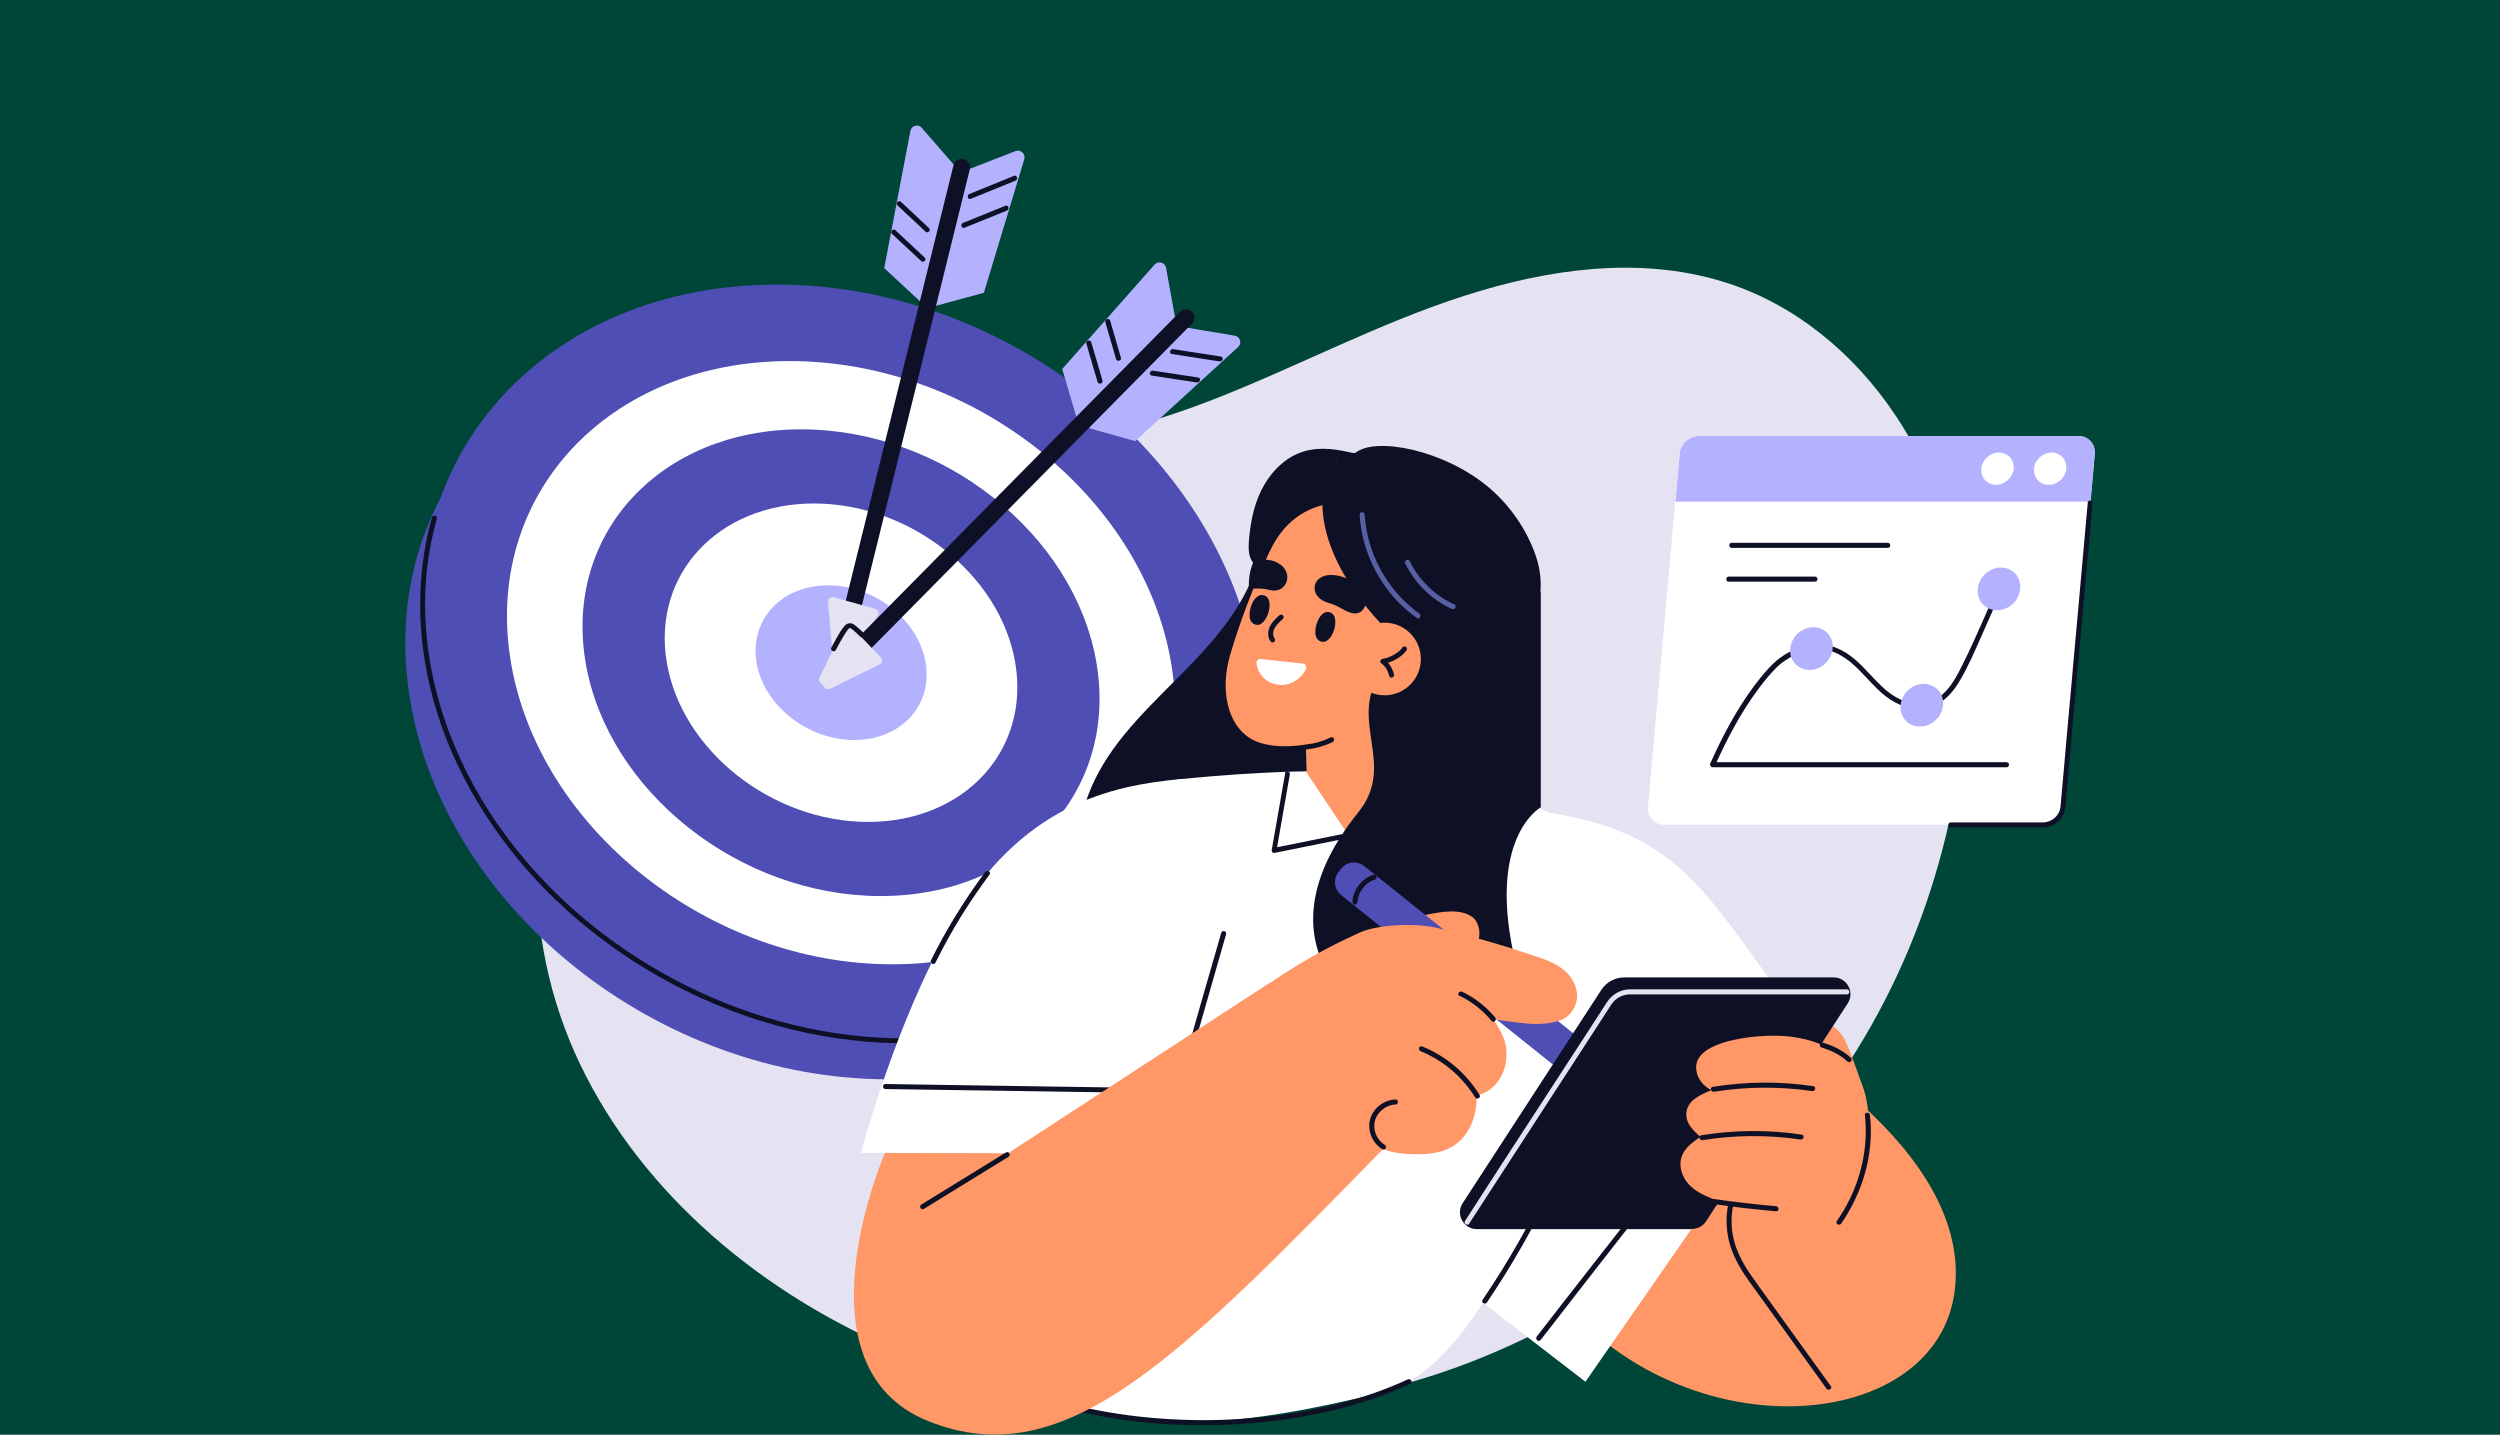 <?xml version="1.0" encoding="UTF-8"?> <svg xmlns="http://www.w3.org/2000/svg" width="697" height="400" viewBox="0 0 697 400" fill="none"><rect width="697" height="400" fill="#004638"></rect><g clip-path="url(#clip0_170_7048)"><path d="M548.081 181.431C547.286 158.369 541.393 135.261 528.532 115.902C517.027 98.606 500.284 84.591 480.268 78.498C456.79 71.326 431.489 75.029 408.526 82.388C384.159 90.169 361.524 102.356 337.719 111.59C326.495 115.949 315.036 119.418 303.298 122.09C292.541 124.527 281.644 126.496 270.794 128.464C249.748 132.355 228.375 136.48 208.873 145.667C190.821 154.198 175.528 167.228 165.285 184.431C155.371 201.024 150.32 220.335 149.712 239.647C149.104 259.24 153.173 278.739 161.591 296.41C170.383 314.878 183.338 331.096 198.631 344.549C214.251 358.283 232.304 369.204 251.432 377.126C273.74 386.36 297.639 391.75 321.724 393.156C345.997 394.609 370.503 391.984 393.887 385.188C414.699 379.141 434.482 369.626 452.347 357.298C456.93 354.111 461.373 350.736 465.676 347.221C482.092 336.299 496.449 322.331 508.282 306.535C521.236 289.192 531.198 269.646 537.932 249.115C545.041 227.366 548.829 204.258 548.034 181.337L548.081 181.431Z" fill="#E5E3F2"></path><path d="M345.063 195.492C354.931 253.708 311.343 300.909 247.645 300.909C183.947 300.909 124.271 253.755 114.403 195.492C104.535 137.228 148.123 90.074 211.821 90.074C275.519 90.074 335.148 137.275 345.063 195.492Z" fill="#4E4EB5"></path><path d="M349.834 184.757C359.702 242.973 316.114 290.175 252.416 290.175C188.718 290.175 129.042 243.02 119.174 184.757C109.259 126.541 152.894 79.34 216.592 79.34C280.29 79.34 339.919 126.541 349.834 184.757Z" fill="#4E4EB5"></path><path d="M340.714 241.239C331.267 258.911 315.74 272.457 297.5 280.472C277.297 289.331 254.474 291.3 232.82 288.019C211.915 284.831 191.805 276.722 174.314 264.817C157.243 253.192 142.558 237.818 132.456 219.725C121.372 199.851 115.901 176.414 119.736 153.774C120.25 150.681 120.951 147.634 121.793 144.634C122.027 143.744 120.671 143.369 120.437 144.259C116.742 157.337 116.275 171.117 118.473 184.523C120.156 194.554 123.29 204.304 127.686 213.491C132.129 222.818 137.788 231.49 144.335 239.458C151.023 247.567 158.693 254.879 167.065 261.254C175.53 267.77 184.743 273.301 194.471 277.8C204.292 282.347 214.581 285.816 225.15 288.019C236.001 290.269 247.131 291.253 258.215 290.737C269.44 290.222 280.57 288.206 291.187 284.456C300.961 280.988 310.175 276.113 318.406 269.738C326.216 263.692 333.044 256.379 338.422 248.083C339.732 246.067 340.948 244.005 342.07 241.896C342.491 241.099 341.275 240.396 340.854 241.193L340.714 241.239Z" fill="#0E1126"></path><path d="M326.497 184.758C334.401 231.209 299.605 268.848 248.769 268.848C197.932 268.848 150.369 231.209 142.465 184.758C134.561 138.307 169.357 100.668 220.193 100.668C271.03 100.668 318.593 138.307 326.497 184.758Z" fill="white"></path><path d="M305.683 184.759C311.81 220.711 284.872 249.819 245.54 249.819C206.208 249.819 169.401 220.664 163.275 184.759C157.148 148.807 184.087 119.699 223.418 119.699C262.75 119.699 299.557 148.854 305.683 184.759Z" fill="#4E4EB5"></path><path d="M283.049 184.76C287.212 209.274 268.832 229.149 242.034 229.149C215.236 229.149 190.075 209.274 185.912 184.76C181.75 160.245 200.13 140.371 226.928 140.371C253.726 140.371 278.887 160.245 283.049 184.76Z" fill="white"></path><path d="M258.074 184.757C260.085 196.663 251.2 206.318 238.151 206.318C225.103 206.318 212.943 196.663 210.932 184.757C208.921 172.851 217.807 163.195 230.855 163.195C243.904 163.195 256.063 172.851 258.074 184.757Z" fill="#B4B1FF"></path><path d="M267.801 48.077L256.998 35.655C256.015 34.483 254.098 34.999 253.817 36.499L246.521 74.747L258.494 85.856L267.801 48.123V48.077Z" fill="#B4B1FF"></path><path d="M267.803 48.075L283.143 42.122C284.546 41.56 285.996 42.919 285.575 44.372L274.304 81.636L258.543 85.901L267.803 48.122V48.075Z" fill="#B4B1FF"></path><path d="M270.655 55.437C274.818 53.75 278.98 52.062 283.096 50.375C283.937 50.047 283.563 48.687 282.721 49.016C278.559 50.703 274.397 52.39 270.281 54.078C269.439 54.406 269.813 55.765 270.655 55.437Z" fill="#0E1126"></path><path d="M268.878 63.5C272.806 61.906 276.782 60.312 280.71 58.719C281.552 58.391 281.178 57.031 280.336 57.359L268.504 62.14C267.662 62.468 268.036 63.828 268.878 63.5Z" fill="#0E1126"></path><path d="M259.008 63.59C256.389 61.153 253.77 58.715 251.198 56.278C250.543 55.668 249.561 56.653 250.216 57.262C252.835 59.699 255.454 62.137 258.026 64.574C258.681 65.183 259.663 64.199 259.008 63.59Z" fill="#0E1126"></path><path d="M257.793 71.793C255.08 69.262 252.368 66.731 249.655 64.2C249 63.59 248.018 64.575 248.673 65.184C251.385 67.715 254.098 70.246 256.811 72.777C257.465 73.387 258.447 72.402 257.793 71.793Z" fill="#0E1126"></path><path d="M234.037 186.587C233.849 186.587 233.662 186.587 233.475 186.54C232.213 186.212 231.464 184.946 231.792 183.68L265.839 46.061C266.166 44.796 267.429 44.046 268.692 44.374C269.954 44.702 270.703 45.968 270.375 47.233L236.328 184.852C236.048 185.93 235.112 186.633 234.083 186.633L234.037 186.587Z" fill="#0E1126"></path><path d="M232.352 166.478L244.044 169.759C244.839 169.993 245.166 170.931 244.745 171.587L236.327 184.477C236.046 184.946 235.485 185.133 234.971 184.993L233.053 184.477C232.586 184.336 232.211 183.914 232.165 183.399L230.855 167.79C230.762 166.946 231.557 166.29 232.399 166.525L232.352 166.478Z" fill="#E5E3F2"></path><path d="M328.038 90.873L325.092 74.655C324.811 73.155 322.941 72.639 321.912 73.764L296.143 102.873L300.773 118.528L328.038 90.873Z" fill="#B4B1FF"></path><path d="M328.039 90.875L344.268 93.594C345.764 93.828 346.325 95.703 345.203 96.734L316.487 122.983L300.773 118.577L328.039 90.875Z" fill="#B4B1FF"></path><path d="M231.323 191.417C230.715 191.417 230.154 191.183 229.686 190.761C228.751 189.871 228.751 188.371 229.686 187.433L328.974 86.938C329.863 86 331.359 86 332.295 86.938C333.23 87.828 333.23 89.328 332.295 90.266L233.006 190.761C232.539 191.23 231.931 191.464 231.323 191.464V191.417Z" fill="#0E1126"></path><path d="M237.216 174.54L245.587 183.305C246.148 183.914 245.961 184.899 245.26 185.227L231.463 192.023C230.996 192.258 230.434 192.164 230.06 191.789L228.704 190.336C228.33 189.961 228.283 189.398 228.47 188.976L235.298 174.868C235.672 174.118 236.701 173.93 237.263 174.54H237.216Z" fill="#E5E3F2"></path><path d="M326.731 98.701C331.174 99.405 335.57 100.061 340.013 100.764C340.901 100.905 341.276 99.545 340.387 99.405C335.944 98.701 331.548 98.045 327.105 97.342C326.216 97.202 325.842 98.561 326.731 98.701Z" fill="#0E1126"></path><path d="M321.071 104.702C325.28 105.358 329.489 106.014 333.698 106.623C334.587 106.764 334.961 105.405 334.072 105.264C329.863 104.608 325.654 103.952 321.445 103.342C320.556 103.202 320.182 104.561 321.071 104.702Z" fill="#0E1126"></path><path d="M312.513 99.731C311.531 96.309 310.502 92.887 309.52 89.419C309.286 88.575 307.93 88.903 308.164 89.794C309.146 93.215 310.175 96.637 311.157 100.106C311.391 100.949 312.747 100.621 312.513 99.731Z" fill="#0E1126"></path><path d="M307.368 106.106C306.339 102.543 305.31 98.981 304.235 95.419C304.001 94.575 302.645 94.903 302.879 95.794C303.907 99.356 304.936 102.918 306.012 106.481C306.246 107.324 307.602 106.996 307.368 106.106Z" fill="#0E1126"></path><path d="M233.006 181.244C233.942 179.51 234.877 177.729 236 176.088C236.187 175.807 236.42 175.432 236.701 175.198C236.982 174.963 237.262 175.198 237.496 175.385C238.338 176.042 239.086 176.745 239.834 177.495C240.489 178.104 241.471 177.12 240.817 176.51C239.975 175.713 239.086 174.823 238.151 174.167C237.169 173.464 236.093 173.698 235.345 174.635C233.895 176.417 232.913 178.573 231.79 180.541C231.369 181.338 232.585 182.041 233.006 181.244Z" fill="#0E1126"></path><path d="M484.385 283.801C484.385 283.801 549.767 317.081 545.043 359.36C540.319 401.639 463.339 406.092 429.012 354.11L484.385 283.801Z" fill="#FF9766"></path><path d="M487.941 357.628C493.459 365.315 499.025 372.956 504.543 380.643C506.087 382.799 507.677 385.002 509.22 387.158C509.735 387.908 510.951 387.158 510.436 386.455C504.917 378.768 499.352 371.128 493.833 363.44C492.29 361.284 490.7 359.081 489.157 356.925C488.642 356.175 487.426 356.925 487.941 357.628Z" fill="#0E1126"></path><path d="M384.816 221.368C382.338 227.977 379.298 234.493 374.668 239.883C370.412 244.805 324.907 232.29 318.874 234.68C313.168 236.93 307.041 238.102 300.915 238.43C300.4 232.805 301.382 227.087 303.347 221.79C305.638 215.603 309.239 209.978 313.402 204.869C317.658 199.666 322.428 194.932 327.151 190.198C331.735 185.604 336.318 180.964 340.34 175.808C344.222 170.886 347.589 165.496 349.74 159.59C349.974 158.934 350.208 158.23 350.442 157.574C352.406 158.418 394.404 175.48 396.368 176.323C395.246 184.057 393.749 191.698 391.785 199.244C389.867 206.744 387.576 214.15 384.816 221.415V221.368Z" fill="#0E1126"></path><path d="M329.257 217.196C371.722 213.071 415.59 213.165 439.302 231.399C463.013 249.632 425.084 378.533 386.033 388.048C347.029 397.563 317.845 401.219 281.741 387.486C245.636 373.752 306.761 219.352 329.21 217.196H329.257Z" fill="white"></path><path d="M358.299 215.603C357.879 217.993 357.458 220.431 357.037 222.821C356.382 226.665 355.68 230.509 355.026 234.305C354.885 235.196 354.698 236.04 354.558 236.93C354.464 237.493 354.885 237.915 355.4 237.774C357.738 237.305 360.03 236.836 362.368 236.368L373.546 234.118C374.388 233.93 375.229 233.79 376.118 233.602C377.007 233.415 376.632 232.055 375.744 232.243C373.405 232.712 371.114 233.18 368.775 233.649L357.598 235.899C356.756 236.086 355.914 236.227 355.026 236.415L355.868 237.258C356.288 234.868 356.709 232.43 357.13 230.04C357.785 226.196 358.487 222.353 359.141 218.556C359.282 217.665 359.469 216.822 359.609 215.931C359.749 215.04 358.393 214.666 358.253 215.556L358.299 215.603Z" fill="#0E1126"></path><path d="M283.611 388.047C290.112 390.766 296.846 392.735 303.721 394.188C311.017 395.734 318.453 396.672 325.889 397.094C333.466 397.516 341.089 397.422 348.619 396.812C356.101 396.203 363.491 395.078 370.787 393.391C377.661 391.797 384.443 389.641 390.944 386.829C391.692 386.5 392.44 386.172 393.188 385.797C394.03 385.422 393.282 384.204 392.487 384.579C386.22 387.485 379.626 389.735 372.891 391.422C365.736 393.25 358.393 394.469 351.051 395.172C343.568 395.922 335.991 396.109 328.508 395.781C321.072 395.453 313.683 394.656 306.387 393.25C299.512 391.938 292.731 390.063 286.23 387.578C285.435 387.297 284.687 386.969 283.939 386.641C283.097 386.313 282.723 387.672 283.564 388L283.611 388.047Z" fill="#0E1126"></path><path d="M364.285 215.414L375.977 232.945C393.094 232.945 399.455 218.039 399.455 218.039L376.492 215.461H364.332L364.285 215.414Z" fill="#FF9766"></path><path d="M329.257 217.195C309.661 219.023 284.64 224.367 265.372 257.74C249.564 285.161 240.023 321.441 240.023 321.441H328.462L348.057 248.553L329.257 217.195Z" fill="white"></path><path d="M260.788 268.427C264.108 261.724 267.896 255.209 272.152 249.068C273.368 247.287 274.631 245.553 275.894 243.819C276.455 243.115 275.239 242.412 274.678 243.115C270.188 249.162 266.119 255.49 262.518 262.052C261.489 263.927 260.507 265.802 259.572 267.724C259.151 268.521 260.367 269.224 260.788 268.427Z" fill="#0E1126"></path><path d="M246.852 303.629C257.515 303.769 268.178 303.957 278.794 304.098C289.13 304.238 299.466 304.426 309.755 304.566C315.835 304.66 321.961 304.754 328.041 304.848C328.93 304.848 328.93 303.441 328.041 303.441C317.378 303.301 306.715 303.113 296.099 302.973C285.763 302.832 275.427 302.645 265.138 302.504C259.058 302.41 252.932 302.316 246.852 302.223C245.963 302.223 245.963 303.629 246.852 303.629Z" fill="#0E1126"></path><path d="M328.743 306.066C332.157 294.254 335.571 282.442 338.938 270.583C339.92 267.208 340.856 263.833 341.838 260.458C342.071 259.568 340.715 259.193 340.481 260.083C337.067 271.895 333.653 283.707 330.286 295.566C329.304 298.941 328.368 302.316 327.386 305.691C327.153 306.581 328.509 306.956 328.743 306.066Z" fill="#0E1126"></path><path d="M431.258 226.477C473.115 232.945 476.249 252.585 511.605 297.489L445.522 332.738L431.258 226.523V226.477Z" fill="white"></path><path d="M511.231 286.285C509.407 285.02 507.209 284.739 505.151 286.66C503.42 288.301 502.766 290.785 502.953 293.082C503.187 295.894 504.309 298.519 505.057 301.191C505.759 303.769 506.32 306.535 507.957 308.691C508.097 308.878 508.238 309.019 508.378 309.159C509.5 310.847 511.277 312.112 513.288 312.394C514.364 312.534 515.487 312.394 516.422 311.878C517.451 311.316 518.246 310.425 518.714 309.347C519.836 306.909 520.678 307.284 519.883 304.8C518.714 301.05 516.235 294.113 514.645 290.551C513.943 288.957 512.68 287.27 511.231 286.238V286.285Z" fill="#FF9766"></path><path d="M408.154 359.125L442.014 385.233L497.808 304.846L465.164 260.598L408.154 359.125Z" fill="white"></path><path d="M429.48 373.655C437.524 363.249 445.615 352.89 453.705 342.531C462.03 331.891 470.355 321.251 478.633 310.611C483.216 304.705 487.799 298.799 492.383 292.893C492.616 292.612 492.663 292.19 492.383 291.909C492.149 291.674 491.634 291.627 491.4 291.909C483.216 302.502 474.985 313.095 466.707 323.642C458.429 334.235 450.151 344.781 441.873 355.375C437.383 361.14 432.894 366.859 428.451 372.624C427.89 373.327 428.872 374.311 429.433 373.608L429.48 373.655Z" fill="#0E1126"></path><path d="M414.561 363.11C421.342 353.079 427.375 342.532 432.613 331.611C434.11 328.517 435.56 325.377 436.916 322.189C437.29 321.346 436.074 320.643 435.7 321.486C430.883 332.642 425.271 343.517 418.864 353.876C417.086 356.782 415.216 359.594 413.345 362.406C412.831 363.156 414.047 363.86 414.561 363.11Z" fill="#0E1126"></path><path d="M418.629 188.743C417.039 192.399 414.046 200.93 413.625 204.727C413.251 207.633 413.625 215.414 422.09 219.398C421.061 220.429 385.471 219.117 378.736 217.57C374.948 216.726 371.019 215.695 368.026 213.07C365.08 210.539 363.443 206.977 362.741 203.227C362.601 202.383 362.461 201.492 362.414 200.649C362.648 199.758 362.882 198.868 363.116 197.977C365.454 189.821 369.195 182.04 371.908 173.978C373.264 169.994 374.34 165.869 374.854 161.744C375.369 157.385 375.041 153.12 374.854 148.807C374.48 141.214 377.614 126.543 377.894 126.261C383.46 121.668 402.728 125.418 415.215 136.011C420.968 140.933 425.644 147.589 428.17 154.948C430.649 162.119 429.807 169.9 425.504 176.837C423.119 180.681 420.453 184.571 418.629 188.79V188.743Z" fill="#0E1126"></path><path d="M349.6 142.196C348.852 144.962 348.431 147.821 348.197 150.68C348.057 152.696 348.01 154.993 349.226 156.727C349.928 157.711 350.956 158.321 352.079 158.696C353.435 159.118 354.885 159.399 356.288 159.68C359.234 160.336 362.181 160.992 365.127 161.696C369.991 162.821 375.229 164.133 380.14 162.446C384.583 160.899 388.043 157.383 390.943 153.821C394.217 149.837 397.444 145.149 397.07 139.712C396.976 138.212 396.555 136.806 395.807 135.494C396.836 136.478 397.771 137.603 398.566 138.868C398.8 139.197 399.315 138.868 399.081 138.493C398.473 137.509 397.818 136.619 397.07 135.775C393.843 132.259 389.353 130.197 384.957 128.65C382.665 127.853 380.327 127.15 377.988 126.541C375.556 125.885 373.124 125.369 370.599 125.182C368.167 124.994 365.735 125.182 363.397 125.885C361.152 126.588 359.094 127.76 357.317 129.306C353.388 132.634 350.956 137.228 349.6 142.15V142.196Z" fill="#0E1126"></path><path d="M390.57 190.102C381.45 191.555 372.517 193.664 363.771 196.242L364.286 215.46C364.286 215.46 381.917 229.006 391.224 221.6C392.066 210.444 390.523 190.477 390.57 190.102Z" fill="#FF9766"></path><path d="M412.597 141.169C402.027 130.154 380.607 121.435 367.185 130.622C361.105 134.794 358.86 142.762 355.914 149.325C353.996 153.59 352.126 157.902 350.255 162.168C350.255 162.168 345.859 172.48 342.866 182.933C340.2 192.26 342.117 202.01 348.712 205.947C354.979 209.697 367.793 208.291 378.175 202.994C387.061 198.494 396.976 200.557 404.319 193.76C418.864 180.355 427.937 157.106 412.597 141.122V141.169Z" fill="#FF9766"></path><path d="M429.574 165.07C429.574 174.632 429.574 225.068 429.574 225.068C429.574 225.068 414 233.599 422.699 269.081C422.699 269.081 398.426 286.237 385.519 283.753C375.931 281.878 351.191 260.597 378.69 226.474C389.4 213.256 376.025 201.163 384.677 188.179L429.527 165.07H429.574Z" fill="#0E1126"></path><path d="M350.303 184.9C350.209 184.244 350.817 183.635 351.472 183.728L363.257 184.994C364.006 185.088 364.426 185.884 364.099 186.541C363.772 187.244 363.21 188.088 362.462 188.791C360.171 190.947 356.99 191.65 353.997 190.197C351.986 189.212 350.583 187.15 350.303 184.947V184.9Z" fill="white"></path><path d="M379.765 140.698C379.765 140.698 362.227 135.917 353.902 153.916C353.902 153.916 355.446 132.167 365.781 127.808C376.117 123.448 379.765 140.698 379.765 140.698Z" fill="#0E1126"></path><path d="M375.463 126.308C376.258 126.214 377.053 126.214 377.895 126.308C379.812 125.37 382.01 125.089 384.162 125.229C386.734 125.417 388.839 125.886 391.598 126.917C401.98 130.62 414.28 137.229 420.547 146.697C423.494 151.15 425.037 156.4 424.897 161.79C424.71 167.556 422.886 173.227 420.08 178.243C416.946 183.914 412.69 188.93 408.294 193.664C407.686 194.32 407.078 194.93 406.517 195.586C406.096 195.258 405.675 194.93 405.301 194.601C400.11 190.524 395.339 186.117 391.13 181.008C390.055 179.743 389.072 178.43 388.044 177.071C387.95 176.977 387.903 176.93 387.81 176.837C359.234 148.197 369.523 127.011 375.463 126.354V126.308Z" fill="#0E1126"></path><path d="M379.064 143.465C379.578 152.324 383.32 160.902 389.353 167.37C391.083 169.198 392.954 170.839 395.012 172.292C395.76 172.807 396.461 171.589 395.713 171.073C388.838 166.151 383.787 158.745 381.636 150.59C381.028 148.246 380.607 145.855 380.467 143.465C380.42 142.574 379.017 142.574 379.064 143.465Z" fill="#5660A3"></path><path d="M391.785 157.104C394.498 162.682 399.175 167.229 404.787 169.76C405.582 170.135 406.33 168.916 405.489 168.541C400.063 166.057 395.62 161.745 393.001 156.401C392.627 155.604 391.411 156.308 391.785 157.104Z" fill="#5660A3"></path><path d="M369.57 160.48C370.833 160.152 372.376 160.339 373.218 160.527C375.744 161.089 377.989 162.496 379.626 164.464C380.748 165.777 381.403 167.933 380.187 169.714C378.784 171.776 376.539 171.026 374.808 170.089C373.312 169.292 372.423 168.683 370.178 168.027C365.408 166.574 365.361 161.558 369.524 160.48H369.57Z" fill="#0E1126"></path><path d="M348.197 163.9C348.103 161.416 348.431 158.791 349.506 156.635C351.424 155.932 353.388 155.838 355.259 156.494C355.96 156.728 357.129 157.338 357.878 158.228C360.356 161.134 358.065 165.54 354.043 164.509C352.172 164.041 351.283 164.087 349.834 164.087C349.319 164.087 348.664 164.087 348.197 163.947V163.9Z" fill="#0E1126"></path><path d="M386.032 193.851C391.611 193.851 396.133 189.318 396.133 183.726C396.133 178.134 391.611 173.602 386.032 173.602C380.452 173.602 375.93 178.134 375.93 183.726C375.93 189.318 380.452 193.851 386.032 193.851Z" fill="#FF9766"></path><path d="M350.068 174.167C349.226 173.933 348.338 173.183 348.385 171.402C348.385 168.824 350.162 164.933 352.734 166.105C355.493 167.371 353.155 174.964 350.115 174.167H350.068Z" fill="#0E1126"></path><path d="M368.4 178.898C367.558 178.663 366.67 177.914 366.717 176.132C366.717 173.554 368.494 169.664 371.066 170.836C373.825 172.101 371.487 179.695 368.447 178.898H368.4Z" fill="#0E1126"></path><path d="M370.927 205.619C368.869 206.65 366.577 207.306 364.286 207.541C363.911 207.541 363.584 207.822 363.584 208.244C363.584 208.666 363.911 208.994 364.286 208.947C366.858 208.666 369.336 207.963 371.628 206.838C371.955 206.65 372.049 206.181 371.862 205.853C371.675 205.525 371.254 205.432 370.88 205.619H370.927Z" fill="#0E1126"></path><path d="M390.99 180.585C390.382 181.429 389.446 182.085 388.511 182.601C387.576 183.116 386.547 183.538 385.518 183.679C384.863 183.773 384.536 184.57 385.144 184.991C386.313 185.788 386.968 187.054 387.295 188.413C387.529 189.304 388.885 188.929 388.651 188.038C388.23 186.351 387.295 184.757 385.845 183.773C385.705 184.195 385.611 184.663 385.471 185.085C387.997 184.757 390.616 183.351 392.159 181.288C392.393 180.96 392.206 180.492 391.925 180.304C391.551 180.117 391.177 180.257 390.943 180.538L390.99 180.585Z" fill="#0E1126"></path><path d="M412.409 259.428C412.222 257.881 411.521 256.381 410.445 255.631C407.171 253.288 402.074 254.178 398.426 254.881C394.965 255.585 374.668 259.803 378.175 266.834C378.503 267.49 378.97 267.912 379.531 268.24C380.139 268.615 380.794 268.896 381.402 269.178C382.104 269.459 382.758 269.74 383.46 269.975C389.025 271.849 394.871 271.896 400.437 270.396C401.84 270.021 403.196 269.553 404.506 268.99C405.815 268.428 407.171 267.818 408.387 267.022C409.556 266.272 410.679 265.334 411.474 263.928C412.175 262.662 412.596 261.022 412.409 259.381V259.428Z" fill="#FF9766"></path><path d="M373.921 242.19L373.191 243.105C371.612 245.088 371.936 247.978 373.914 249.561L433.344 297.11C435.323 298.693 438.207 298.369 439.786 296.386L440.515 295.47C442.094 293.488 441.771 290.597 439.793 289.015L380.362 241.465C378.384 239.883 375.5 240.207 373.921 242.19Z" fill="#4E4EB5"></path><path d="M378.456 251.507C378.643 248.694 380.654 246.069 383.32 245.226C384.161 244.944 383.787 243.585 382.946 243.866C379.625 244.944 377.24 248.038 377.053 251.507C377.053 251.881 377.38 252.21 377.754 252.21C378.128 252.21 378.409 251.881 378.456 251.507Z" fill="#0E1126"></path><path d="M246.711 321.486C246.711 321.486 220.755 380.968 258.777 396.202C297.454 411.717 329.163 378.062 389.026 316.846L353.716 274.191L281.038 321.533L246.664 321.439L246.711 321.486Z" fill="#FF9766"></path><path d="M471.712 342.673H411.709C408.014 342.673 405.769 338.548 407.78 335.454L446.457 275.972C447.86 273.816 450.246 272.504 452.818 272.504H511.231C514.926 272.504 517.17 276.629 515.159 279.722L475.641 340.517C474.799 341.829 473.302 342.626 471.712 342.626V342.673Z" fill="#0E1126"></path><path d="M409.604 341.126C410.773 339.345 411.942 337.517 413.112 335.736C415.964 331.377 418.771 327.017 421.623 322.611C425.178 317.127 428.779 311.643 432.333 306.112L442.201 290.925C444.259 287.738 446.364 284.55 448.421 281.316C448.842 280.66 449.263 279.957 449.778 279.348C450.994 277.988 452.677 277.238 454.454 277.238C454.735 277.238 454.969 277.238 455.25 277.238H514.925C515.814 277.238 515.814 275.832 514.925 275.832H456.793C455.998 275.832 455.25 275.832 454.454 275.832C451.695 275.832 449.357 277.285 447.907 279.582C446.317 282.066 444.68 284.55 443.09 287.035C440.003 291.769 436.917 296.55 433.83 301.284C430.229 306.815 426.628 312.346 423.026 317.877C419.893 322.705 416.76 327.486 413.673 332.314C411.989 334.892 410.306 337.47 408.669 340.048C408.575 340.189 408.528 340.282 408.435 340.423C407.92 341.173 409.136 341.876 409.651 341.126H409.604Z" fill="#E5E3F2"></path><path d="M520.865 311.69C520.819 303.534 517.171 296.315 510.997 292.8C504.59 289.097 497.107 288.347 490.373 288.909C485.135 289.331 470.496 291.253 473.209 299.55C473.91 301.706 475.454 303.018 477.137 303.956C476.342 304.237 475.594 304.565 474.846 304.94C472.741 306.018 470.683 307.284 470.216 309.815C469.748 312.44 471.291 314.361 473.068 316.049C473.396 316.377 473.723 316.658 474.097 316.939C473.63 317.221 473.162 317.549 472.741 317.877C471.104 319.096 469.28 320.642 468.672 323.033C468.064 325.564 469.14 328.283 470.73 330.064C472.507 332.079 474.892 333.158 477.091 334.095C481.861 336.157 486.818 337.142 491.776 337.892C494.208 338.267 496.64 338.642 499.118 338.876C501.503 339.11 503.889 339.204 506.18 338.689C508.285 338.22 510.296 337.235 512.026 335.736C513.663 334.282 515.066 332.408 516.189 330.345C518.995 325.142 520.959 318.299 520.912 311.69H520.865Z" fill="#FF9766"></path><path d="M507.863 292.05C510.482 292.847 513.054 294.065 515.065 295.94C515.72 296.55 516.702 295.565 516.047 294.956C513.896 292.893 511.09 291.534 508.237 290.69C507.348 290.409 507.021 291.769 507.863 292.05Z" fill="#0E1126"></path><path d="M477.884 304.377C486.91 302.924 496.17 302.877 505.197 304.19C506.085 304.331 506.459 302.971 505.571 302.831C496.264 301.424 486.77 301.518 477.51 303.018C476.621 303.159 476.996 304.518 477.884 304.377Z" fill="#0E1126"></path><path d="M474.658 317.877C483.684 316.424 492.944 316.377 501.97 317.69C502.859 317.831 503.233 316.471 502.344 316.331C493.037 314.924 483.59 315.018 474.283 316.518C473.395 316.659 473.769 318.018 474.658 317.877Z" fill="#0E1126"></path><path d="M380.186 313.566C380.56 316.097 382.01 318.3 384.208 319.612C386.5 321.019 389.212 321.487 391.878 321.675C394.591 321.862 397.397 321.909 400.109 321.394C402.775 320.925 405.3 319.8 407.265 317.831C409.182 315.909 410.445 313.425 411.1 310.8C411.567 309.019 411.708 307.144 411.708 305.316C413.765 305.082 415.683 303.769 417.039 302.223C418.349 300.723 419.237 298.895 419.658 296.973C420.173 294.582 420.126 292.004 419.331 289.707C418.629 287.739 417.46 285.817 416.291 284.176C416.291 284.176 422.09 285.02 425.551 285.348C428.825 285.676 434.437 285.536 437.149 283.239C438.74 281.88 439.956 279.208 439.675 277.052C438.693 269.318 430.789 267.537 425.504 265.755C417.413 262.99 408.434 260.599 400.53 258.678C395.105 257.365 384.348 257.599 379.017 260.037C375.042 261.865 365.361 266.224 353.809 274.239C346.279 279.442 379.859 311.082 380.233 313.566H380.186Z" fill="#FF9766"></path><path d="M396.088 293.082C402.401 295.66 407.686 300.207 411.287 305.972C411.755 306.722 412.971 306.019 412.503 305.269C408.715 299.128 403.15 294.441 396.462 291.723C395.62 291.394 395.246 292.754 396.088 293.082Z" fill="#0E1126"></path><path d="M389.072 306.536C385.845 306.63 382.758 308.974 381.963 312.161C381.168 315.302 382.664 318.723 385.377 320.411C386.172 320.879 386.874 319.661 386.078 319.192C383.88 317.833 382.664 315.067 383.319 312.536C383.974 309.958 386.406 308.036 389.072 307.942C389.96 307.942 389.96 306.489 389.072 306.536Z" fill="#0E1126"></path><path d="M406.984 277.661C410.398 279.301 413.438 281.692 415.87 284.645C416.431 285.348 417.46 284.317 416.852 283.66C414.326 280.66 411.193 278.176 407.638 276.489C406.843 276.114 406.095 277.332 406.937 277.707L406.984 277.661Z" fill="#0E1126"></path><path d="M257.56 337.05C265.418 332.222 273.321 327.347 281.178 322.519C281.927 322.051 281.225 320.832 280.477 321.301C272.62 326.129 264.716 331.003 256.859 335.831C256.111 336.3 256.812 337.519 257.56 337.05Z" fill="#0E1126"></path><path d="M489.156 356.922C486.958 353.923 484.993 350.688 483.824 347.173C482.655 343.61 482.468 339.861 483.169 336.205C483.357 335.314 482 334.939 481.813 335.83C481.065 339.673 481.252 343.61 482.421 347.36C483.59 351.11 485.648 354.485 487.94 357.625C488.454 358.329 489.67 357.625 489.156 356.922Z" fill="#0E1126"></path><path d="M477.51 335.643C483.403 336.534 489.296 337.19 495.188 337.705C496.077 337.799 496.077 336.393 495.188 336.299C489.389 335.784 483.637 335.127 477.884 334.284C476.996 334.143 476.621 335.502 477.51 335.643Z" fill="#0E1126"></path><path d="M355.401 178.057C354.793 177.213 354.839 176.135 355.307 175.244C355.868 174.166 356.804 173.323 357.692 172.526C357.973 172.291 357.926 171.776 357.692 171.541C357.412 171.26 356.991 171.307 356.71 171.541C355.635 172.479 354.559 173.51 353.951 174.823C353.436 176.088 353.39 177.635 354.185 178.76C354.419 179.088 354.793 179.229 355.167 178.994C355.447 178.807 355.635 178.338 355.401 178.01V178.057Z" fill="#0E1126"></path><path d="M519.929 310.848C520.817 318.863 519.274 327.019 515.72 334.284C514.691 336.44 513.475 338.456 512.118 340.424C511.604 341.174 512.82 341.878 513.334 341.128C518.058 334.237 521.051 326.175 521.519 317.832C521.659 315.535 521.612 313.191 521.332 310.895C521.238 310.004 519.835 310.004 519.929 310.895V310.848Z" fill="#0E1126"></path><path d="M569.782 229.945H463.992C461.233 229.945 459.222 227.695 459.456 224.976L468.248 126.543C468.482 123.777 470.914 121.574 473.673 121.574H579.463C582.222 121.574 584.233 123.824 583.999 126.543L575.207 224.976C574.973 227.742 572.541 229.945 569.782 229.945Z" fill="white"></path><path d="M582.829 139.855H467.125L468.294 126.543C468.528 123.777 470.96 121.574 473.719 121.574H579.508C582.268 121.574 584.279 123.824 584.045 126.543L582.876 139.855H582.829Z" fill="#B4B1FF"></path><path d="M561.41 130.668C561.177 133.152 558.979 135.168 556.5 135.168C554.021 135.168 552.197 133.152 552.384 130.668C552.618 128.184 554.816 126.168 557.295 126.168C559.774 126.168 561.598 128.184 561.41 130.668Z" fill="white"></path><path d="M576.096 130.668C575.862 133.152 573.664 135.168 571.185 135.168C568.707 135.168 566.883 133.152 567.07 130.668C567.304 128.184 569.502 126.168 571.98 126.168C574.459 126.168 576.283 128.184 576.096 130.668Z" fill="white"></path><path d="M478.117 213.541C481.531 205.854 485.506 198.354 490.557 191.651C492.053 189.683 493.644 187.714 495.421 185.98C496.216 185.23 496.824 184.714 497.712 184.152C499.583 182.886 501.688 181.902 503.886 181.386C505.99 180.87 508.235 180.87 510.34 181.48C512.397 182.089 514.268 183.261 515.952 184.62C519.459 187.526 522.125 191.276 525.68 194.089C529.14 196.76 533.63 198.448 537.98 197.229C541.908 196.104 544.621 192.87 546.585 189.448C548.783 185.698 550.513 181.62 552.291 177.636C554.114 173.605 555.845 169.527 557.669 165.496C558.183 164.324 558.698 163.199 559.212 162.028C559.586 161.231 558.37 160.481 557.996 161.324C554.255 169.621 550.841 178.058 546.725 186.167C544.995 189.589 542.89 193.292 539.383 195.12C535.314 197.276 530.59 195.917 527.036 193.386C523.388 190.714 520.722 186.917 517.308 183.964C513.988 181.105 509.966 179.183 505.476 179.699C501.734 180.12 498.086 181.808 495.234 184.245C493.55 185.698 492.053 187.433 490.65 189.167C485.74 195.307 481.811 202.245 478.444 209.322C477.883 210.494 477.368 211.619 476.854 212.791C476.48 213.588 477.696 214.338 478.07 213.494L478.117 213.541Z" fill="#0E1126"></path><path d="M541.721 196.621C541.441 199.902 538.541 202.574 535.267 202.574C531.993 202.574 529.562 199.902 529.889 196.621C530.17 193.34 533.069 190.668 536.343 190.668C539.617 190.668 542.049 193.34 541.721 196.621Z" fill="#B4B1FF"></path><path d="M563.235 164.183C562.954 167.464 560.055 170.136 556.781 170.136C553.507 170.136 551.075 167.464 551.403 164.183C551.683 160.902 554.583 158.23 557.857 158.23C561.13 158.23 563.562 160.902 563.235 164.183Z" fill="#B4B1FF"></path><path d="M510.948 180.824C510.667 184.105 507.768 186.777 504.494 186.777C501.22 186.777 498.788 184.105 499.115 180.824C499.396 177.543 502.296 174.871 505.569 174.871C508.843 174.871 511.275 177.543 510.948 180.824Z" fill="#B4B1FF"></path><path d="M477.508 213.914H559.446C560.334 213.914 560.334 212.508 559.446 212.508H477.508C476.62 212.508 476.62 213.914 477.508 213.914Z" fill="#0E1126"></path><path d="M482.793 152.746H526.334C527.223 152.746 527.223 151.34 526.334 151.34H482.793C481.905 151.34 481.905 152.746 482.793 152.746Z" fill="#0E1126"></path><path d="M481.952 162.168H506.037C506.926 162.168 506.926 160.762 506.037 160.762H481.952C481.063 160.762 481.063 162.168 481.952 162.168Z" fill="#0E1126"></path><path d="M582.081 140.043C581.941 141.402 581.847 142.715 581.707 144.074C581.379 147.589 581.099 151.058 580.771 154.574C580.351 159.448 579.883 164.323 579.462 169.198C578.948 174.729 578.48 180.213 577.965 185.744C577.498 191.088 577.03 196.478 576.516 201.822C576.141 206.274 575.72 210.681 575.346 215.133C575.113 217.899 574.832 220.664 574.598 223.383C574.598 223.899 574.505 224.414 574.458 224.93C574.224 227.367 572.073 229.242 569.641 229.289C565.806 229.289 562.018 229.289 558.183 229.289H543.872C542.983 229.289 542.983 230.695 543.872 230.695H568.518C568.892 230.695 569.267 230.695 569.687 230.695C571.324 230.695 572.868 230.039 574.037 228.867C575.206 227.695 575.721 226.196 575.861 224.602C576.048 222.493 576.235 220.336 576.422 218.227C576.796 214.149 577.17 210.071 577.498 206.04C577.965 200.837 578.433 195.587 578.901 190.385C579.415 184.807 579.883 179.229 580.397 173.651C580.865 168.495 581.333 163.339 581.8 158.183C582.174 154.245 582.502 150.261 582.876 146.324L583.39 140.465C583.39 140.371 583.39 140.277 583.39 140.23C583.484 139.34 582.081 139.34 581.987 140.23L582.081 140.043Z" fill="#0E1126"></path></g><defs><clipPath id="clip0_170_7048"><rect width="471" height="365" fill="white" transform="translate(113 35)"></rect></clipPath></defs></svg> 